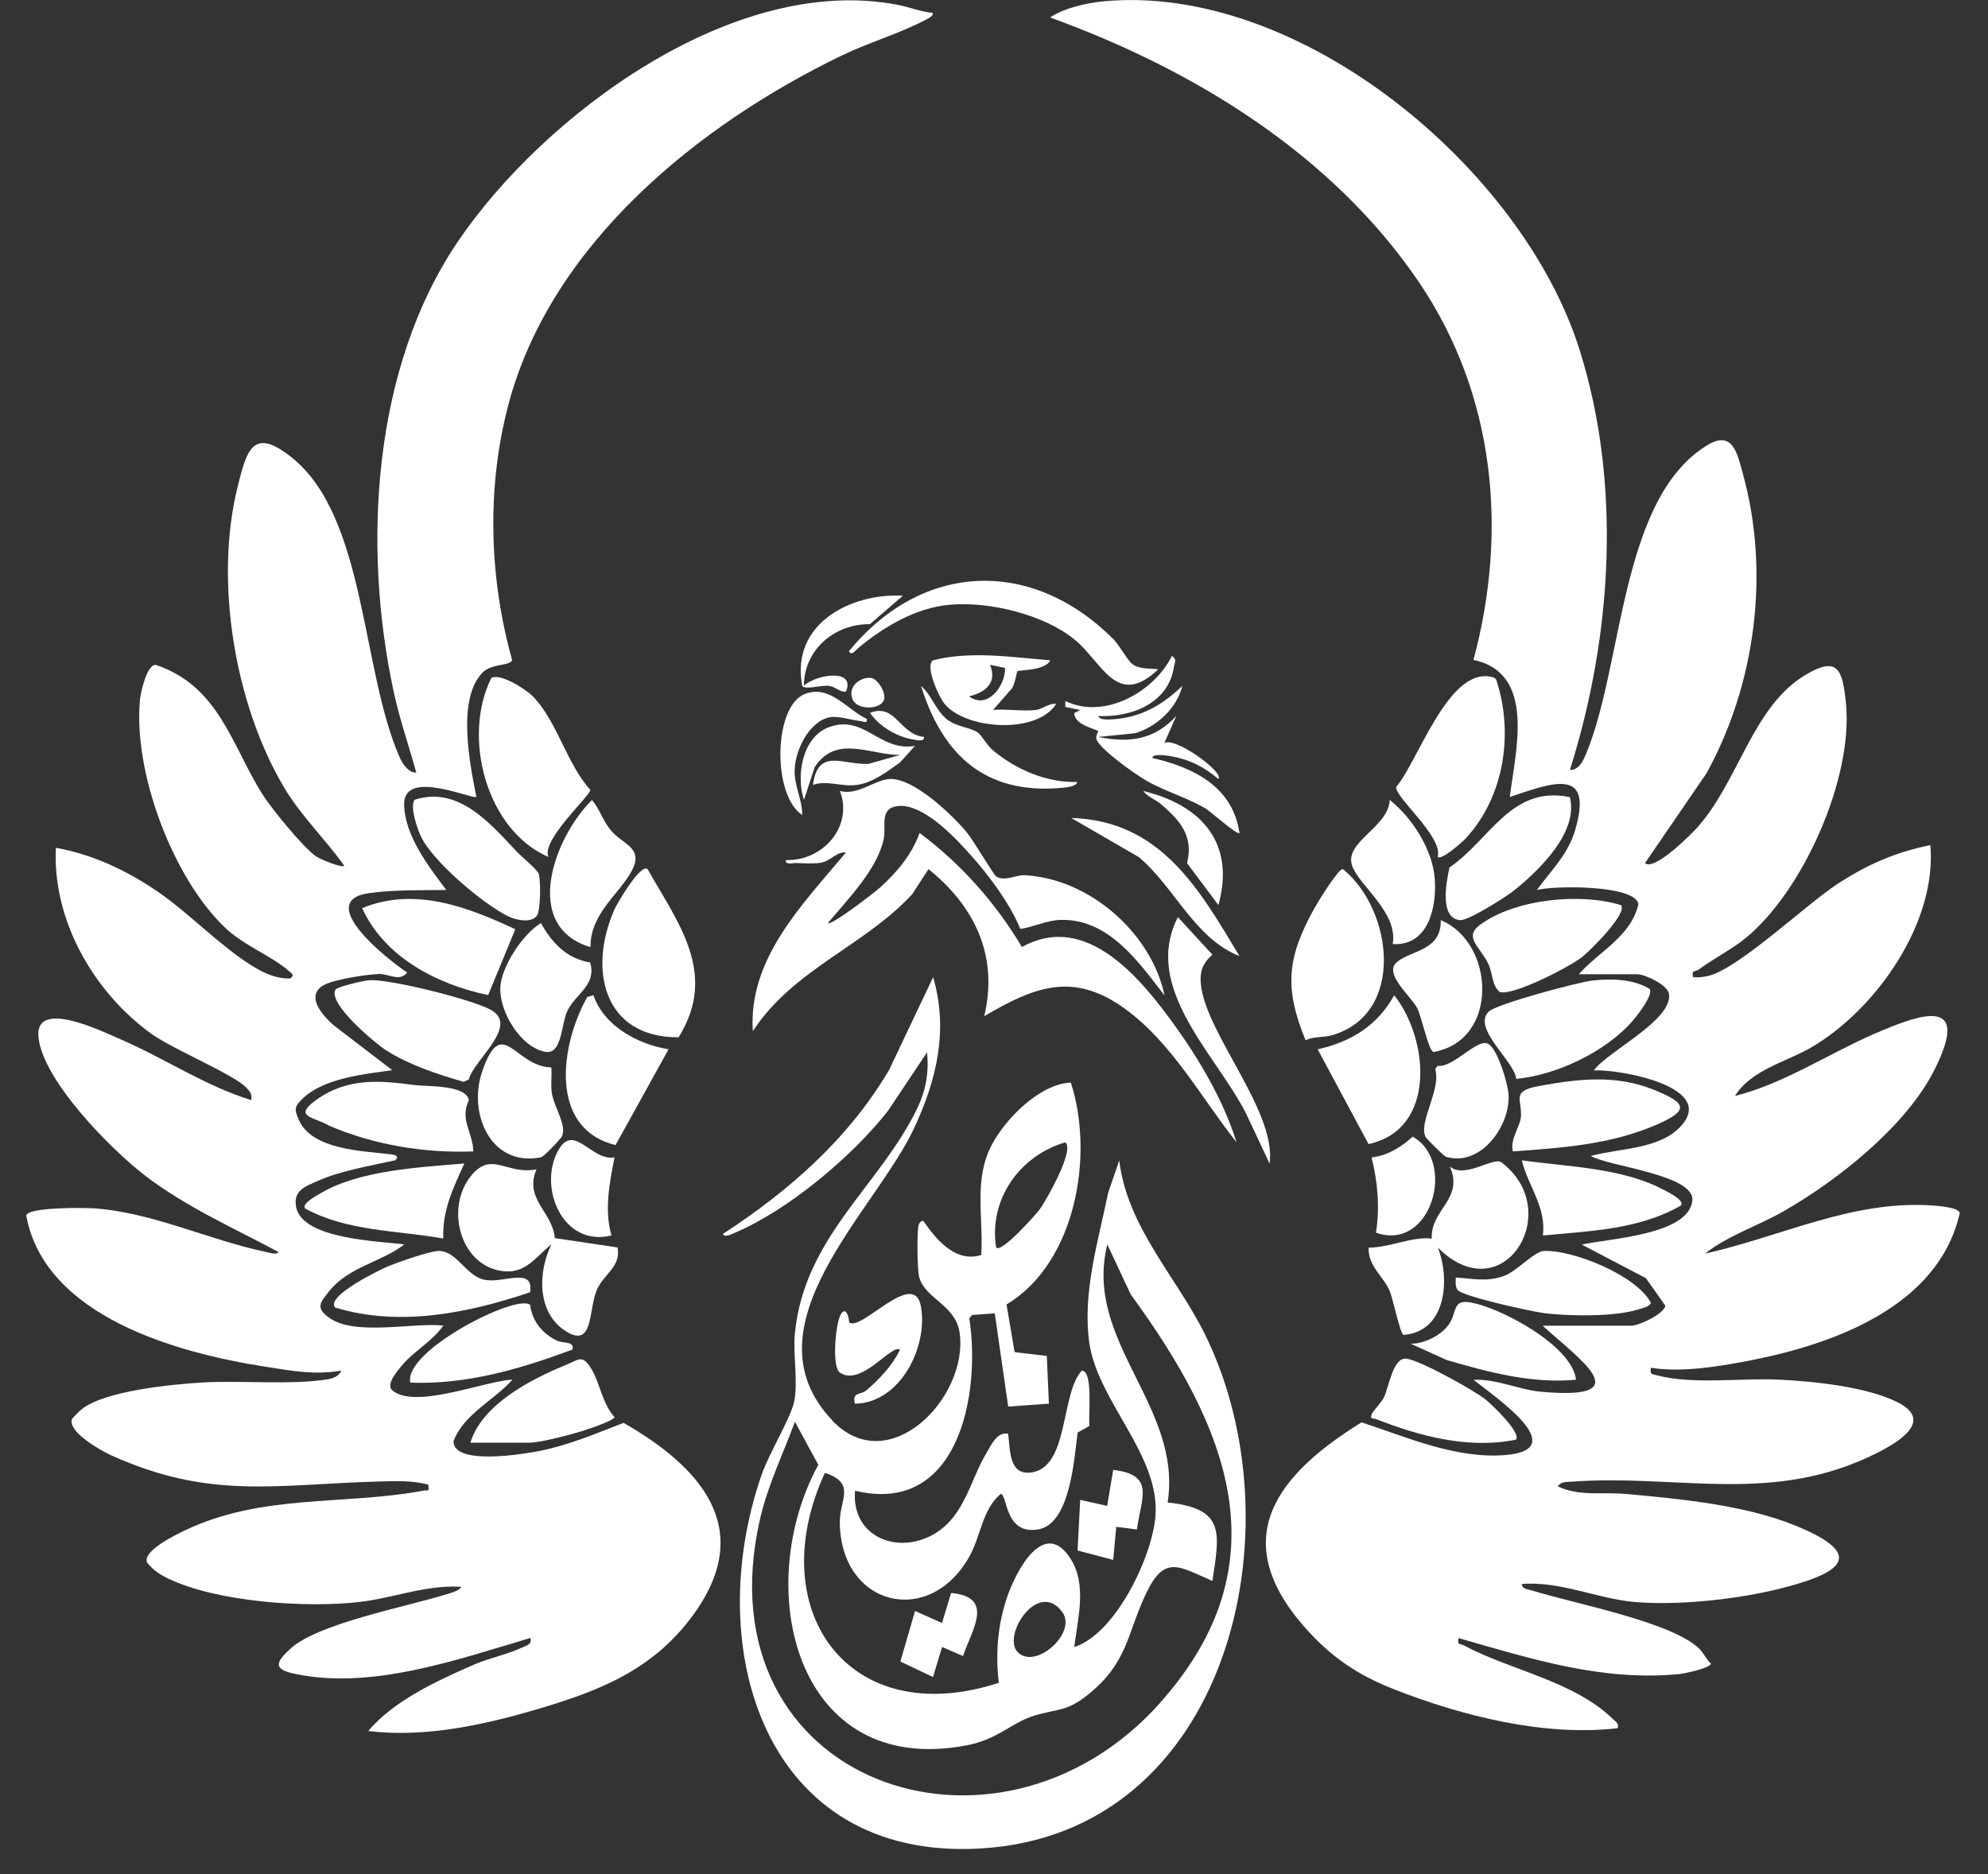 <svg width="70" height="66" viewBox="0 0 70 66" fill="none" xmlns="http://www.w3.org/2000/svg">
<rect x="0" y="0" width="70" height="66" fill="#333333" stroke="none"/>
<g clip-path="url(#clip0_1262_4643)">
<path d="M32.851 0.458C32.841 0.586 32.706 0.635 32.608 0.689C31.774 1.144 30.561 1.508 29.642 1.953C24.589 4.397 19.409 8.585 17.907 14.23C17.129 17.158 17.219 20.341 18.033 23.243C17.979 23.458 17.316 23.355 16.994 23.683C16.078 24.609 16.543 26.907 16.774 28.064C16.666 28.174 14.217 27.053 14.23 28.322C14.243 29.428 15.09 30.505 15.714 31.342C14.842 31.352 13.88 31.332 13.017 31.449C11.024 31.718 13.644 33.791 14.34 34.251C14.066 34.589 13.677 34.285 13.34 34.3C12.902 34.32 11.689 34.494 11.349 34.722C10.76 35.116 11.385 35.784 11.748 36.106L13.813 37.688C12.83 37.829 11.392 37.964 10.645 38.699C10.358 38.98 10.361 39.072 10.525 39.443C10.993 40.503 12.787 40.531 13.759 40.651C13.905 40.669 14.077 40.71 13.918 40.861C13.048 41.055 12.014 41.222 11.2 41.583C10.763 41.777 10.32 41.915 10.425 42.496C10.632 43.645 13.329 43.704 14.235 43.824C13.432 44.449 12.275 44.612 11.595 45.467C11.275 45.869 11.095 46.056 11.595 46.411C12.513 47.059 14.53 46.567 15.609 46.682C15.215 47.251 14.563 47.581 14.13 48.113C13.99 48.284 13.58 48.758 13.808 48.957C14.596 49.651 17.06 48.632 18.043 48.586C17.385 49.331 16.339 49.784 15.968 50.754C15.968 51.631 18.486 51.199 19.018 51.094C20.047 50.887 20.988 50.48 21.958 50.109C24.632 51.642 26.62 53.799 24.438 56.831C23.064 58.737 21.259 59.492 19.077 60.145C17.127 60.728 15.003 61.209 12.966 60.961C13.867 59.886 15.42 59.175 16.702 58.617C17.232 58.387 17.851 58.269 18.347 58.036C18.511 57.96 18.744 57.924 18.677 57.683C16.098 58.446 13.015 59.546 10.295 58.927C9.57 58.763 9.773 58.482 10.226 58.062C11.175 57.182 14.284 56.586 15.632 56.171C15.786 56.125 16.185 56.028 16.244 55.884C15.039 55.8 13.88 56.268 12.7 56.411C10.809 56.639 7.636 56.422 5.911 55.587C5.614 55.444 5.394 55.291 5.184 55.035C4.985 54.628 6.211 54.039 6.492 53.904C9.225 52.594 12.06 53.023 14.924 52.494C15.095 52.463 15.108 52.565 15.082 52.286C14.524 52.13 13.913 52.158 13.332 52.174C9.729 52.271 7.393 52.831 3.902 51.245C3.554 51.086 2.349 50.411 2.541 49.96C2.661 49.833 2.782 49.697 2.922 49.594C3.767 48.975 6.024 48.755 7.096 48.689C8.452 48.604 10.22 48.783 11.53 48.576C11.715 48.548 11.95 48.464 12.014 48.266C11.083 48.433 10.266 48.274 9.345 48.131C6.249 47.65 1.587 46.37 0.924 42.813C0.955 42.506 2.956 42.532 3.286 42.552C5.366 42.693 7.367 43.673 9.366 44.09C9.471 44.113 9.79 44.208 9.796 44.085C8.217 43.243 6.515 42.486 5.09 41.386C3.89 40.459 1.528 38.067 1.356 36.544C1.198 35.137 3.603 36.324 4.261 36.608C5.804 37.276 7.224 38.241 8.844 38.742C8.879 38.535 8.818 38.458 8.688 38.317C8.253 37.841 6.101 36.964 5.317 36.398C3.293 34.932 1.84 32.399 1.968 29.858C3.27 30.088 4.47 30.661 5.553 31.401C6.635 32.14 7.759 33.32 8.869 34.008C9.291 34.272 9.706 34.466 10.218 34.459C10.387 34.341 10.277 34.292 10.167 34.192C9.596 33.681 8.59 33.302 7.93 32.675C6.075 30.909 4.678 27.166 4.931 24.622C4.954 24.392 5.174 23.371 5.491 23.417C7.7 24.159 8.155 26.227 9.222 27.944C9.537 28.45 10.673 29.845 11.131 30.16C11.275 30.259 12.022 30.572 12.122 30.49C11.444 29.533 10.597 28.739 9.987 27.706C8.26 24.773 7.546 20.469 8.363 17.158C8.695 15.807 8.923 15.037 10.266 16.106C12.899 18.199 12.713 23.599 14.077 26.682C14.174 26.9 14.384 27.219 14.658 27.209C14.394 26.255 14.072 25.331 13.862 24.359C12.756 19.23 13.114 12.954 16.116 8.516C19.118 4.079 25.812 -0.946 31.605 0.169C32.025 0.251 32.426 0.417 32.854 0.456L32.851 0.458Z" fill="white"/>
<path d="M55.595 34.307C56.312 33.496 57.438 32.974 57.691 31.835C57.558 31.154 54.697 31.183 54.114 31.344C54.602 30.668 55.201 30.11 55.457 29.251C56.13 26.986 54.666 27.564 53.162 28.066C53.361 26.451 54.098 23.703 51.882 23.24C53.108 18.69 52.635 13.882 49.968 9.944C46.908 5.43 42.028 2.446 36.977 0.616C37.45 0.286 38.259 0.105 38.842 0.048C45.766 -0.614 53.622 5.944 55.623 12.331C57.11 17.075 56.76 22.423 55.278 27.116C55.59 27.122 55.739 26.807 55.838 26.569C57.169 23.404 57.028 17.6 60.089 15.694C61.025 15.11 61.176 15.983 61.381 16.73C62.325 20.182 61.811 24.107 60.091 27.227L57.921 30.397C58.254 30.684 59.541 29.391 59.774 29.13C61.233 27.49 61.714 24.857 63.599 23.752C64.718 23.096 64.876 23.59 64.997 24.75C65.268 27.378 63.502 31.372 61.463 33.038C60.974 33.437 60.332 33.759 59.815 34.143C59.697 34.23 59.551 34.143 59.615 34.414C59.797 34.432 59.971 34.409 60.15 34.368C61.197 34.128 63.574 31.873 64.659 31.157C65.744 30.441 66.731 30.016 67.97 29.762C68.208 32.488 66.071 35.528 63.809 36.868C62.919 37.396 61.657 37.669 61.092 38.596C62.832 38.156 64.365 37.117 65.992 36.41C67.645 35.694 69.431 35.057 68.111 37.682C67.115 39.663 64.71 41.562 62.816 42.649C61.908 43.171 60.851 43.504 60.035 44.148C62.706 43.555 65.217 42.26 68.026 42.452C68.213 42.465 68.968 42.516 69.006 42.718C68.264 46.004 64.579 47.334 61.627 47.91C60.519 48.125 59.236 48.34 58.131 48.169C58.09 48.399 58.149 48.381 58.336 48.432C59.582 48.767 61.314 48.524 62.63 48.586C63.858 48.645 65.711 48.831 66.808 49.379C68.062 50.006 66.947 50.733 66.135 51.147C62.443 53.028 59.134 51.9 55.321 52.181C55.14 52.194 54.971 52.171 54.85 52.345C55.608 52.706 56.437 52.539 57.23 52.611C59.142 52.782 61.432 53 63.205 53.721C65.816 54.783 64.771 55.42 62.681 55.945C61.171 56.324 59.093 56.549 57.548 56.416C56.266 56.306 54.92 55.669 53.579 55.784C53.612 55.973 53.794 55.966 53.934 56.009C55.342 56.454 58.837 57.104 59.825 58.054C59.989 58.212 60.076 58.43 60.242 58.586C60.242 58.739 59.316 58.937 59.132 58.954C56.417 59.221 53.919 58.42 51.358 57.688C51.304 57.962 51.416 57.872 51.562 57.954C53.139 58.806 55.431 59.2 56.8 60.546C56.903 60.646 57.003 60.684 56.962 60.861C54.38 61.163 51.48 60.431 49.08 59.489C47.78 58.98 46.831 58.328 45.907 57.268C43.195 54.151 44.994 51.912 47.944 50.09C49.546 50.617 51.268 51.383 53.001 51.242C55.403 51.045 52.594 49.164 51.885 48.593C52.696 48.552 53.481 48.944 54.267 49.013C57.778 49.33 55.593 47.854 54.318 46.687H57.44C57.696 46.687 58.584 46.283 58.64 45.983L57.952 45.011L55.697 43.831C56.601 43.616 59.459 43.506 59.59 42.281C59.687 41.367 56.614 41.075 56.015 40.709C56.995 40.438 58.377 40.482 59.139 39.709C60.542 38.286 57.054 37.654 56.12 37.695C56.626 37.007 58.899 35.932 58.768 35.003C58.722 34.686 57.914 34.309 57.655 34.309H55.593L55.595 34.307Z" fill="white"/>
<path d="M29.302 50.024C31.288 52.117 34.095 49.231 33.793 46.956C33.66 45.955 32.596 45.756 32.37 44.993C32.294 44.737 32.281 43.376 32.347 43.135C32.365 43.072 32.468 42.931 32.534 43.028C32.987 43.681 33.663 44.476 34.551 44.197C34.633 42.882 34.277 41.551 34.914 40.331C35.398 39.404 36.611 38.169 37.706 38.125C38.532 40.679 37.89 44.469 35.441 45.94L35.725 47.616L36.859 47.752L36.933 49.433L35.5 49.535L35.027 46.252L34.226 46.309L34.131 46.429C34.543 49.111 33.747 53.379 30.106 52.498C29.97 54.136 31.641 54.786 32.928 54.001C33.98 53.358 34.164 52.112 34.74 51.16C34.922 50.861 35.098 50.426 35.497 50.49C35.577 51.086 35.52 52.01 36.37 51.846C37.637 51.6 37.35 49.072 38.09 48.271C38.507 48.261 38.312 49.904 38.361 50.216L37.944 50.451C37.826 51.362 37.685 53.64 36.582 53.855C35.359 54.09 35.48 52.608 35.234 52.611C34.587 53.159 34.54 54.08 34.144 54.796C32.729 57.35 29.591 56.565 29.571 53.609C29.566 52.806 30.157 52.24 29.046 51.869C26.833 56.657 29.845 60.992 35.17 59.264C35.047 58.238 35.129 57.212 35.467 56.229C35.782 55.316 36.769 53.425 37.701 54.901C38.282 55.82 37.946 57 37.826 58.005C39.292 57.529 40.567 54.822 40.684 53.409C40.866 51.247 38.64 49.354 38.353 47.268C38.113 45.52 38.67 43.709 39.019 42.01L39.41 40.868C39.694 43.228 41.434 44.973 42.432 46.999C45.782 53.806 43.289 64.607 34.499 65.099C26.907 65.523 24.689 58.046 26.823 51.92C27.079 51.186 27.846 49.929 27.964 49.359C28.107 48.663 27.915 47.69 27.99 46.951C28.32 43.576 30.963 41.766 32.278 39.072C32.601 38.409 32.711 37.8 32.644 37.058L31.268 39.118C30.014 40.722 27.729 42.642 25.845 43.427C25.745 43.468 25.518 43.593 25.451 43.458C27.788 41.935 29.878 40.103 31.308 37.677L32.857 34.412C33.399 36.272 32.985 38.018 32.191 39.722C30.843 42.629 26.157 46.705 29.307 50.022L29.302 50.024ZM37.506 40.231C35.92 40.692 34.804 42.232 35.075 43.934C35.26 44.144 36.49 42.757 36.623 42.572C36.849 42.258 37.857 40.472 37.509 40.231H37.506ZM40.846 59.968C45.231 55.055 43.23 50.262 39.817 45.589L38.99 43.826C38.141 47.245 41.641 49.507 41.114 52.913C43.141 53.123 42.949 53.972 42.691 55.674C41.506 55.17 41.007 54.732 40.347 56.132C39.686 57.532 39.712 58.532 38.356 59.643C37.539 60.311 37.258 60.157 36.391 60.428C35.602 60.677 35.137 61.255 34.041 61.465C27.987 62.621 26.457 55.902 28.814 51.585L27.99 50.07C27.567 51.219 27.02 52.335 26.751 53.54C24.673 62.795 35.096 66.411 40.848 59.971L40.846 59.968ZM35.84 58.19C36.465 58.811 37.931 57.506 37.409 56.779C36.559 55.595 35.26 57.609 35.84 58.19Z" fill="white"/>
<path d="M40.997 35.047C40.089 33.873 39.032 32.35 37.348 32.396C36.852 32.409 36.409 32.642 35.928 32.714C35.485 31.636 34.523 30.439 33.702 29.597C33.241 29.126 32.351 28.32 31.647 28.384C30.943 28.448 31.217 29.057 31.115 29.551C30.89 30.623 29.83 31.69 29.152 32.506C29.27 32.611 30.823 31.408 31.007 31.239C31.593 30.705 32.108 30.093 32.379 29.333C33.843 30.426 35.045 31.782 35.984 33.351C38.249 32.087 40.173 34.461 41.363 36.112C42.251 37.343 43.088 38.778 43.541 40.229C42.292 38.655 41.274 36.736 39.618 35.531C37.796 34.203 36.429 34.745 34.656 35.787C35.163 33.67 34.324 31.918 32.694 30.608L32.113 31.5C30.413 33.33 27.913 34.147 26.509 36.316C26.337 33.758 28.279 31.831 29.787 30.021C29.449 29.986 29.254 30.329 28.881 30.385C28.635 30.423 28.295 30.403 28.039 30.392C27.911 30.387 27.647 30.474 27.67 30.288C28.963 30.334 30.055 29.113 29.574 27.854C30.191 28.031 30.797 27.46 31.33 27.434C32.166 27.396 33.497 28.67 34.017 29.282C34.262 29.571 34.994 30.817 35.076 30.866C35.383 31.053 35.772 30.81 36.071 30.822C38.339 30.93 40.534 32.844 41.002 35.042L40.997 35.047Z" fill="white"/>
<path d="M50.626 43.934C51.077 45.06 50.915 46.908 49.416 47.01C49.311 46.995 49.035 45.702 48.935 45.467C48.709 44.94 48.162 44.587 48.193 43.937C48.935 43.937 49.725 43.538 50.414 43.619C50.365 42.591 51.558 42.233 51.051 41.081C51.565 41.513 52.522 40.774 52.845 40.917C55.145 42.619 52.934 46.24 50.629 43.937L50.626 43.934Z" fill="white"/>
<path d="M51.634 29.502C51.493 29.655 50.764 30.302 50.623 30.18C50.828 29.476 49.1 28.064 49.162 27.713C49.927 26.82 50.976 23.557 52.47 23.828C52.557 23.844 52.634 23.857 52.685 23.939C53.3 25.799 52.98 28.028 51.631 29.502H51.634Z" fill="white"/>
<path d="M18.745 24.506C19.617 25.389 19.945 26.883 20.784 27.815C20.817 27.994 19.042 29.591 19.31 30.179C17.12 29.23 16.263 25.954 17.299 23.879C17.601 23.69 18.509 24.268 18.742 24.506H18.745Z" fill="white"/>
<path d="M45.972 36.636C45.209 34.788 45.325 33.721 46.266 32.012C46.389 31.789 47.131 30.574 47.285 30.607C49.043 32.03 49.503 35.702 46.903 36.457C46.591 36.546 46.269 36.49 45.972 36.636Z" fill="white"/>
<path d="M22.801 30.605C23.886 32.521 25.288 34.289 23.894 36.531C21.245 36.539 20.703 34.144 21.634 32.03C21.726 31.823 22.548 30.408 22.799 30.605H22.801Z" fill="white"/>
<path d="M53.387 37.994C53.346 37.395 51.818 36.211 52.419 35.625C52.691 35.358 55.582 34.583 56.084 34.529C56.731 34.463 57.524 34.471 58.09 34.831C58.22 35.041 57.645 35.768 57.496 35.942C56.554 37.035 54.799 37.866 53.387 37.994Z" fill="white"/>
<path d="M11.816 34.85C11.877 34.748 12.836 34.525 13.023 34.518C13.773 34.487 16.598 35.193 17.271 35.556C18.318 36.122 16.667 37.332 16.509 38.016L16.322 38.097C15.408 37.834 14.415 37.506 13.609 36.997C13.21 36.744 11.521 35.331 11.816 34.85Z" fill="white"/>
<path d="M18.144 32.725L17.189 35.044C15.403 34.67 13.543 33.721 12.752 31.981C14.594 31.223 16.455 31.935 18.144 32.725Z" fill="white"/>
<path d="M20.896 35.047C21.26 36.127 22.455 36.779 23.542 36.951L21.674 40.326C19.302 39.742 19.735 36.782 20.679 35.111L20.896 35.047Z" fill="white"/>
<path d="M57.076 31.874C57.33 32.163 55.963 33.506 55.692 33.716C55.252 34.056 53.269 35.083 52.808 34.934C52.532 34.714 52.565 34.287 52.409 33.952C52.135 33.36 51.516 33.01 52.112 32.57C53.34 31.661 55.646 31.431 57.076 31.876V31.874Z" fill="white"/>
<path d="M46.395 36.954C47.577 36.688 48.495 36.122 49.092 35.05C50.317 36.595 50.591 39.771 48.188 40.29L46.395 36.951V36.954Z" fill="white"/>
<path d="M16.667 40.549C14.937 40.613 13.187 40.324 11.593 39.646C11.078 39.331 10.298 39.346 11.114 38.75C12.238 37.934 13.384 38.054 14.612 38.213C15.052 38.269 16.393 38.197 16.511 38.74C16.178 39.441 16.646 39.853 16.667 40.549Z" fill="white"/>
<path d="M53.27 40.548C53.16 40.121 53.531 39.678 53.554 39.318C53.595 38.714 53.194 38.427 54.194 38.245C55.591 37.992 56.886 37.836 58.24 38.381C59.435 38.862 59.463 39.115 58.314 39.614C56.727 40.305 54.98 40.428 53.27 40.548Z" fill="white"/>
<path d="M18.216 30.011C18.395 30.2 18.927 30.625 18.973 30.786C19.042 31.027 19.04 32.078 18.899 32.255C18.692 32.519 18.175 32.401 17.906 32.276C17.046 31.863 15.227 30.338 14.815 29.443C14.689 29.169 14.426 28.412 14.597 28.166C16.148 27.662 17.269 29.01 18.213 30.011H18.216Z" fill="white"/>
<path d="M55.276 28.072C55.59 29.302 54.206 30.636 53.326 31.349C53.042 31.58 51.711 32.417 51.427 32.404C50.675 32.365 50.92 31.058 51.041 30.546C52.481 29.566 53.2 27.649 55.276 28.072Z" fill="white"/>
<path d="M18.889 41.183C18.446 42.232 19.454 42.669 19.536 43.601L21.744 43.931C21.872 44.601 21.279 44.857 21.033 45.387C20.705 46.086 20.928 47.524 19.912 46.874C18.896 46.224 18.94 44.783 19.418 43.823C18.906 44.218 18.543 44.827 17.791 44.773C16.266 44.665 15.677 42.672 16.516 41.502C17.271 40.453 17.821 41.395 18.889 41.18V41.183Z" fill="white"/>
<path d="M18.665 45.51C16.477 46.244 14.064 46.738 11.8 46.047C11.451 45.645 13.391 44.709 13.675 44.591C14.018 44.45 15.144 44.051 15.451 44.054C16.101 44.061 16.398 44.931 17.061 45.07C17.723 45.208 18.806 44.594 18.665 45.507V45.51Z" fill="white"/>
<path d="M51.258 44.991C51.88 45.026 52.333 45.154 52.95 44.937C53.413 44.773 54.017 44.067 54.373 44.054C55.378 44.013 57.63 44.909 58.134 45.889C58.032 46.037 57.868 46.053 57.715 46.104C56.886 46.38 55.273 46.352 54.393 46.247C53.966 46.196 51.45 45.651 51.312 45.415C51.236 45.282 51.258 45.134 51.261 44.991H51.258Z" fill="white"/>
<path d="M59.193 42.45C57.726 43.302 55.981 43.353 54.325 43.509C54.461 42.522 53.793 41.746 53.586 40.863C55.178 41.089 57.094 41.122 58.542 41.882C58.694 41.961 59.321 42.258 59.19 42.447L59.193 42.45Z" fill="white"/>
<path d="M16.349 40.974C15.949 41.867 15.578 42.596 15.607 43.617C13.971 43.323 12.239 43.374 10.742 42.558C10.611 42.384 11.18 42.087 11.305 42.013C12.682 41.206 14.785 41.109 16.346 40.974H16.349Z" fill="white"/>
<path d="M20.792 33.356C18.356 32.629 19.502 29.494 20.846 28.174C21.112 28.491 21.227 28.895 21.49 29.22C21.923 29.753 22.668 29.835 22.258 30.643C21.849 31.452 20.776 32.156 20.792 33.356Z" fill="white"/>
<path d="M49.04 33.245C49.23 32.127 47.871 31.213 47.612 30.492C47.31 29.645 48.897 29.143 48.933 28.171C49.729 28.798 50.453 29.934 50.522 30.97C50.591 32.007 50.261 33.327 49.04 33.245Z" fill="white"/>
<path d="M53.374 50.702C51.697 51.037 49.993 50.579 48.443 49.973C48.366 49.942 48.222 49.996 48.299 49.806C48.356 49.666 48.642 49.405 48.739 49.19C48.911 48.811 49.054 47.816 49.505 47.846C49.955 47.877 51.895 48.957 52.309 49.285C52.509 49.443 53.586 50.464 53.376 50.702H53.374Z" fill="white"/>
<path d="M20.779 33.896C21.017 34.676 20.28 35.001 19.993 35.569C19.743 36.063 19.809 37.169 19.18 37.038C18.317 36.861 17.585 35.626 17.616 34.786C17.642 34.052 18.412 32.885 19.047 32.509C19.438 33.21 19.953 33.758 20.782 33.896H20.779Z" fill="white"/>
<path d="M19.413 37.59C19.436 37.882 19.387 38.181 19.428 38.473C19.497 38.977 19.971 39.622 19.786 40.016C19.74 40.116 19.147 40.74 19.047 40.758C17.273 41.104 16.473 39.208 16.977 37.739C17.678 35.694 18.113 37.562 19.41 37.59H19.413Z" fill="white"/>
<path d="M39.863 23.381C40.129 23.581 40.487 23.529 40.784 23.57C39.31 24.975 38.811 23.304 37.823 22.511C36.728 21.631 34.822 21.173 33.435 21.298C32.237 21.405 31.111 22.078 30.208 22.831C30.123 22.9 29.995 23.11 29.891 22.936C32.47 19.78 36.324 19.63 39.203 22.508C39.405 22.71 39.707 23.261 39.863 23.378V23.381Z" fill="white"/>
<path d="M16.562 50.81C16.964 49.469 18.679 48.579 19.91 48.075C20.388 47.88 20.503 47.688 20.815 48.195C21.128 48.702 21.197 49.418 21.639 49.907C21.609 50.04 20.57 50.38 20.37 50.436C19.945 50.557 19.022 50.807 18.625 50.807H16.562V50.81Z" fill="white"/>
<path d="M50.731 32.404C52.648 33.202 52.796 36.642 50.475 37.048C50.301 37.005 50.063 35.82 49.902 35.505C49.682 35.073 48.699 34.292 49.191 33.878C49.682 33.463 50.762 33.484 50.731 32.401V32.404Z" fill="white"/>
<path d="M52.404 36.761C52.739 36.955 53.115 38.207 53.123 38.608C53.138 39.719 52.109 41.098 50.912 40.737C50.843 40.717 50.239 40.113 50.203 40.049C49.922 39.54 50.761 38.363 50.533 37.651L50.623 37.531C51.152 37.628 52.028 36.541 52.404 36.761Z" fill="white"/>
<path d="M18.666 45.956C18.74 46.521 19.083 46.949 19.587 47.202C19.835 47.327 20.232 47.217 20.158 47.527C18.336 48.205 16.414 48.773 14.446 48.691C14.203 47.568 18.2 45.544 18.666 45.953V45.956Z" fill="white"/>
<path d="M55.49 48.589C53.94 48.735 52.419 48.325 50.946 47.898L49.674 47.322C50.157 47.322 50.764 47.026 51.033 46.616C51.301 46.207 51.148 45.787 51.711 45.859C52.75 45.992 55.375 47.391 55.493 48.589H55.49Z" fill="white"/>
<path d="M30.101 49.433C29.999 49.003 30.306 49.139 30.518 48.955C30.979 48.55 31.424 48.092 31.688 47.532C31.406 47.309 30.311 48.868 29.564 48.33C29.285 48.131 29.415 46.557 29.623 46.258C29.797 46.007 29.896 46.406 29.899 46.567C30.306 46.923 32.176 44.658 32.425 45.999C32.691 47.424 31.695 49.415 30.101 49.433Z" fill="white"/>
<path d="M44.7 40.971L43.873 39.208C42.814 37.127 40.201 34.786 41.475 32.299L42.691 33.622C42.489 33.791 42.328 34.016 42.289 34.285C42.051 35.963 44.984 39.021 44.702 40.974L44.7 40.971Z" fill="white"/>
<path d="M36.501 24.998C36.691 24.975 36.957 24.75 37.19 24.789C36.496 25.884 33.95 25.687 33.239 24.761C33.052 24.517 32.563 23.466 32.85 23.253C34.193 22.913 35.616 23.146 36.977 23.253C36.821 23.622 35.877 23.594 35.826 23.637C35.795 23.663 35.728 24.192 35.585 24.295L34.968 25.001C35.457 24.96 36.025 25.06 36.501 25.001V24.998ZM35.388 23.522L34.861 23.412C35.117 24.047 34.708 24.379 34.122 24.523C34.769 25.006 35.409 24.151 35.388 23.522Z" fill="white"/>
<path d="M38.672 25.211C38.697 25.4 39.227 25.328 39.357 25.316C40.279 25.211 40.98 24.781 41.632 24.154C41.433 24.947 40.739 25.587 39.969 25.822L38.672 25.953C39.762 26.175 40.65 26.055 41.42 25.213L40.998 26.165C41.386 25.943 43.121 27.204 42.901 27.434C42.387 27.005 41.906 26.754 41.243 26.634C41.141 26.616 40.578 26.518 40.575 26.692C42.039 27.033 43.406 27.703 43.644 29.338C43.564 29.418 42.623 28.576 42.449 28.473C41.811 28.092 41.026 27.872 40.363 27.491C39.974 27.268 38.774 26.419 38.615 26.055C38.559 25.925 38.682 25.758 38.669 25.748C38.592 25.671 37.825 25.536 37.827 25.111L38.037 25.003L37.51 24.896V24.686C38.879 25.357 40.637 24.371 41.264 23.1C41.453 23.222 41.361 23.315 41.338 23.481C41.148 24.763 39.843 25.27 38.674 25.216L38.672 25.211Z" fill="white"/>
<path d="M48.297 40.761C48.853 40.697 49.342 40.398 49.741 40.029C51.304 40.904 50.391 44.1 48.449 43.41C48.589 42.524 48.512 41.626 48.295 40.764L48.297 40.761Z" fill="white"/>
<path d="M21.638 40.761C21.462 41.654 21.272 42.619 21.531 43.509C19.819 43.931 18.936 41.825 19.652 40.52C20.205 39.512 20.819 40.899 21.638 40.761Z" fill="white"/>
<path d="M40.034 53.864L39.305 53.77L39.197 54.934L37.943 54.604L38.035 52.821L38.985 53.033L39.197 51.764C40.692 51.938 40.182 52.754 40.031 53.867L40.034 53.864Z" fill="white"/>
<path d="M33.909 58.32L33.172 58.002L32.852 59.059L31.703 58.514L32.22 56.733L33.169 57.156L33.489 56.099C35.048 56.245 34.213 57.404 33.909 58.32Z" fill="white"/>
<path d="M43.643 33.67C42.053 33.043 41.352 31.229 40.096 30.182L37.719 28.806C40.861 28.898 42.217 31.293 43.643 33.67Z" fill="white"/>
<path d="M37.929 27.539C37.911 27.708 37.476 27.738 37.345 27.749C34.687 27.976 33.187 26.587 32.43 24.153C32.798 24.473 32.947 25.005 33.325 25.318C33.676 25.607 34.165 25.609 34.431 25.799C34.577 25.904 34.748 26.247 34.966 26.428C35.784 27.106 36.852 27.567 37.929 27.539Z" fill="white"/>
<path d="M30.523 25.318C30.551 25.502 30.398 25.402 30.29 25.392C29.991 25.361 29.528 25.21 29.246 25.256C28.502 25.374 28.021 26.39 27.982 27.065C27.949 27.664 28.248 28.133 28.248 28.701C27.194 28.022 27.225 24.895 28.328 24.445C29.205 24.087 29.82 24.988 30.521 25.318H30.523Z" fill="white"/>
<path d="M42.901 31.874L41.798 30.397C42.034 29.451 41.56 28.906 40.892 28.33C40.685 28.151 40.393 28.059 40.258 27.856C42.295 28.35 43.51 29.681 42.901 31.874Z" fill="white"/>
<path d="M32.217 26.267L31.692 26.851C31.25 27.165 30.715 27.577 30.159 27.644C29.604 27.71 29.105 27.465 28.624 27.644C28.801 26.318 29.673 26.94 30.579 26.902L31.692 26.587C30.617 26.587 29.443 25.855 28.685 27.017L28.309 28.171C28.023 27.316 28.25 25.958 29.184 25.61C30.438 25.141 30.963 26.485 32.222 26.267H32.217Z" fill="white"/>
<path d="M31.794 20.978L30.63 21.981C29.384 21.97 28.314 22.876 28.306 24.151C28.711 23.759 30.144 23.513 29.785 24.363C29.56 24.371 29.425 24.192 29.2 24.156C28.933 24.115 28.34 24.307 28.25 24.156C27.828 21.991 29.924 20.88 31.797 20.978H31.794Z" fill="white"/>
<path d="M30.687 23.877C30.9 23.908 31.24 24.427 31.112 24.68C30.946 25.011 30.129 24.998 30.014 24.606C29.84 24.176 30.303 23.821 30.687 23.877Z" fill="white"/>
<path d="M32.535 25.952C32.563 26.134 32.281 26.065 32.174 26.047C31.583 25.95 30.981 25.599 30.631 25.105C31.537 24.752 31.67 25.865 32.535 25.952Z" fill="white"/>
</g>
<defs>
<clipPath id="clip0_1262_4643">
<rect width="68.09" height="65.114" fill="white" transform="translate(0.922)"/>
</clipPath>
</defs>
</svg>
